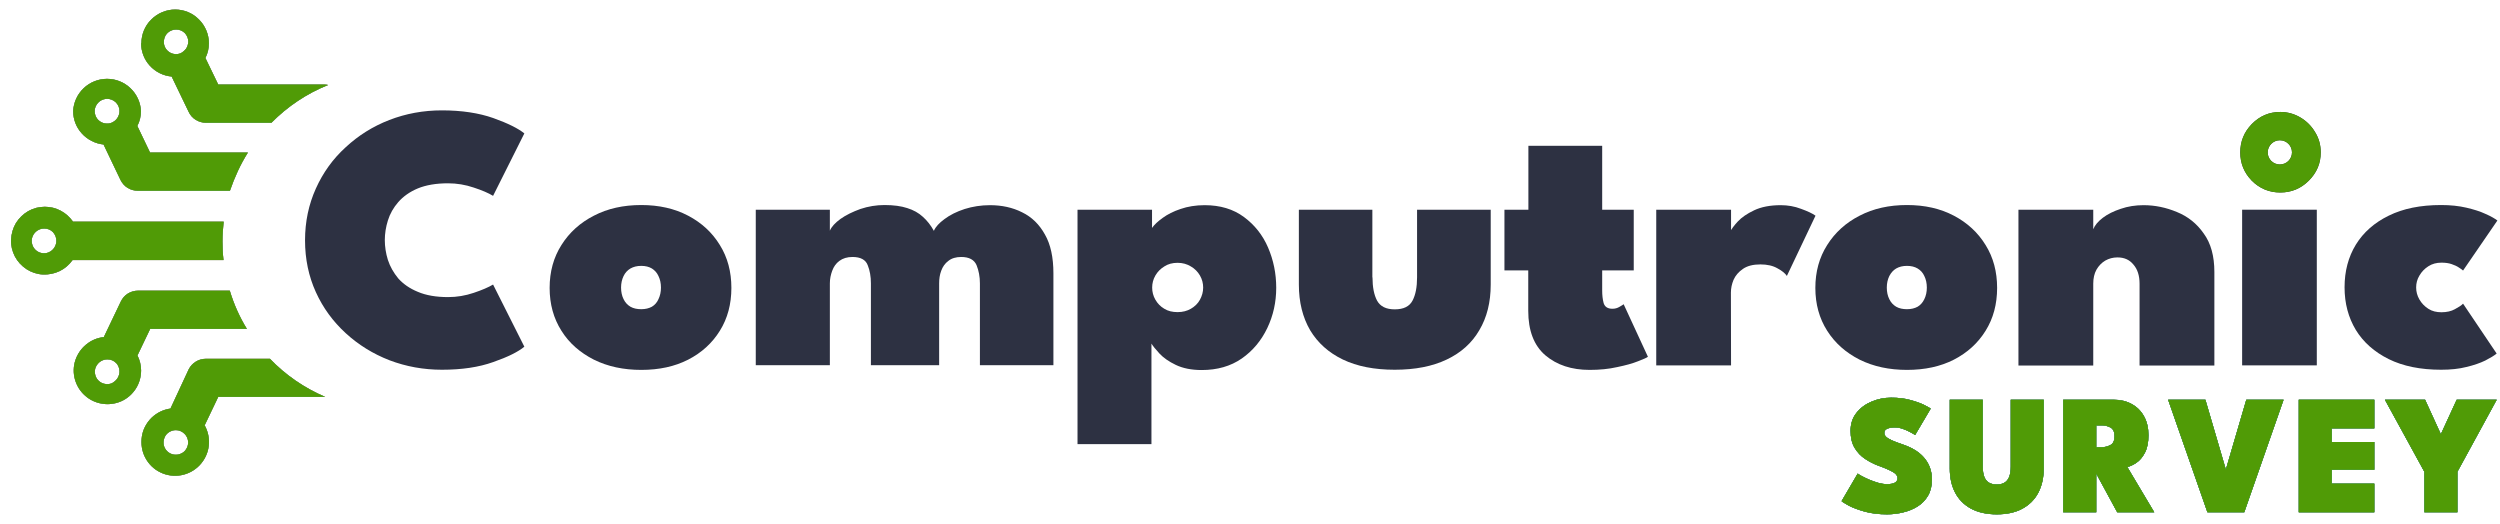 <svg xmlns="http://www.w3.org/2000/svg" width="143" height="30" viewBox="0 0 143 30" fill="none"><path d="M108.174 22.747C108.59 22.747 108.959 22.792 109.281 22.883C109.606 22.971 109.868 23.065 110.066 23.166C110.268 23.267 110.392 23.335 110.437 23.371L109.545 24.883C109.492 24.844 109.401 24.791 109.271 24.722C109.144 24.651 109.001 24.587 108.842 24.532C108.683 24.477 108.53 24.449 108.383 24.449C108.211 24.449 108.068 24.474 107.954 24.522C107.84 24.568 107.783 24.648 107.783 24.761C107.783 24.839 107.814 24.911 107.876 24.976C107.938 25.041 108.042 25.108 108.188 25.176C108.338 25.244 108.541 25.322 108.798 25.41C109.049 25.491 109.278 25.592 109.486 25.713C109.694 25.833 109.873 25.976 110.023 26.142C110.175 26.308 110.294 26.498 110.379 26.713C110.463 26.927 110.506 27.17 110.506 27.44C110.506 27.797 110.431 28.103 110.281 28.357C110.135 28.607 109.938 28.81 109.691 28.966C109.444 29.123 109.167 29.236 108.862 29.308C108.559 29.383 108.252 29.42 107.94 29.42C107.461 29.42 107.035 29.368 106.661 29.264C106.291 29.16 105.99 29.048 105.759 28.927C105.531 28.804 105.391 28.716 105.339 28.664L106.261 27.088C106.297 27.118 106.374 27.165 106.491 27.23C106.611 27.295 106.754 27.363 106.92 27.435C107.089 27.506 107.263 27.568 107.442 27.62C107.621 27.669 107.787 27.693 107.94 27.693C108.144 27.693 108.296 27.664 108.393 27.605C108.491 27.547 108.54 27.462 108.54 27.352C108.54 27.274 108.509 27.201 108.447 27.132C108.388 27.064 108.281 26.992 108.125 26.918C107.972 26.84 107.754 26.75 107.471 26.649C107.198 26.549 106.938 26.417 106.691 26.254C106.443 26.092 106.242 25.88 106.086 25.62C105.93 25.36 105.852 25.035 105.852 24.644C105.852 24.247 105.962 23.908 106.183 23.625C106.404 23.342 106.692 23.125 107.047 22.976C107.401 22.823 107.777 22.747 108.174 22.747Z" fill="#2D3142"></path><path d="M108.174 22.747C108.59 22.747 108.959 22.792 109.281 22.883C109.606 22.971 109.868 23.065 110.066 23.166C110.268 23.267 110.392 23.335 110.437 23.371L109.545 24.883C109.492 24.844 109.401 24.791 109.271 24.722C109.144 24.651 109.001 24.587 108.842 24.532C108.683 24.477 108.53 24.449 108.383 24.449C108.211 24.449 108.068 24.474 107.954 24.522C107.84 24.568 107.783 24.648 107.783 24.761C107.783 24.839 107.814 24.911 107.876 24.976C107.938 25.041 108.042 25.108 108.188 25.176C108.338 25.244 108.541 25.322 108.798 25.41C109.049 25.491 109.278 25.592 109.486 25.713C109.694 25.833 109.873 25.976 110.023 26.142C110.175 26.308 110.294 26.498 110.379 26.713C110.463 26.927 110.506 27.17 110.506 27.44C110.506 27.797 110.431 28.103 110.281 28.357C110.135 28.607 109.938 28.81 109.691 28.966C109.444 29.123 109.167 29.236 108.862 29.308C108.559 29.383 108.252 29.42 107.94 29.42C107.461 29.42 107.035 29.368 106.661 29.264C106.291 29.16 105.99 29.048 105.759 28.927C105.531 28.804 105.391 28.716 105.339 28.664L106.261 27.088C106.297 27.118 106.374 27.165 106.491 27.23C106.611 27.295 106.754 27.363 106.92 27.435C107.089 27.506 107.263 27.568 107.442 27.62C107.621 27.669 107.787 27.693 107.94 27.693C108.144 27.693 108.296 27.664 108.393 27.605C108.491 27.547 108.54 27.462 108.54 27.352C108.54 27.274 108.509 27.201 108.447 27.132C108.388 27.064 108.281 26.992 108.125 26.918C107.972 26.84 107.754 26.75 107.471 26.649C107.198 26.549 106.938 26.417 106.691 26.254C106.443 26.092 106.242 25.88 106.086 25.62C105.93 25.36 105.852 25.035 105.852 24.644C105.852 24.247 105.962 23.908 106.183 23.625C106.404 23.342 106.692 23.125 107.047 22.976C107.401 22.823 107.777 22.747 108.174 22.747Z" fill="#274D03"></path><path d="M108.174 22.747C108.59 22.747 108.959 22.792 109.281 22.883C109.606 22.971 109.868 23.065 110.066 23.166C110.268 23.267 110.392 23.335 110.437 23.371L109.545 24.883C109.492 24.844 109.401 24.791 109.271 24.722C109.144 24.651 109.001 24.587 108.842 24.532C108.683 24.477 108.53 24.449 108.383 24.449C108.211 24.449 108.068 24.474 107.954 24.522C107.84 24.568 107.783 24.648 107.783 24.761C107.783 24.839 107.814 24.911 107.876 24.976C107.938 25.041 108.042 25.108 108.188 25.176C108.338 25.244 108.541 25.322 108.798 25.41C109.049 25.491 109.278 25.592 109.486 25.713C109.694 25.833 109.873 25.976 110.023 26.142C110.175 26.308 110.294 26.498 110.379 26.713C110.463 26.927 110.506 27.17 110.506 27.44C110.506 27.797 110.431 28.103 110.281 28.357C110.135 28.607 109.938 28.81 109.691 28.966C109.444 29.123 109.167 29.236 108.862 29.308C108.559 29.383 108.252 29.42 107.94 29.42C107.461 29.42 107.035 29.368 106.661 29.264C106.291 29.16 105.99 29.048 105.759 28.927C105.531 28.804 105.391 28.716 105.339 28.664L106.261 27.088C106.297 27.118 106.374 27.165 106.491 27.23C106.611 27.295 106.754 27.363 106.92 27.435C107.089 27.506 107.263 27.568 107.442 27.62C107.621 27.669 107.787 27.693 107.94 27.693C108.144 27.693 108.296 27.664 108.393 27.605C108.491 27.547 108.54 27.462 108.54 27.352C108.54 27.274 108.509 27.201 108.447 27.132C108.388 27.064 108.281 26.992 108.125 26.918C107.972 26.84 107.754 26.75 107.471 26.649C107.198 26.549 106.938 26.417 106.691 26.254C106.443 26.092 106.242 25.88 106.086 25.62C105.93 25.36 105.852 25.035 105.852 24.644C105.852 24.247 105.962 23.908 106.183 23.625C106.404 23.342 106.692 23.125 107.047 22.976C107.401 22.823 107.777 22.747 108.174 22.747Z" fill="#4FC3A0"></path><path d="M108.174 22.747C108.59 22.747 108.959 22.792 109.281 22.883C109.606 22.971 109.868 23.065 110.066 23.166C110.268 23.267 110.392 23.335 110.437 23.371L109.545 24.883C109.492 24.844 109.401 24.791 109.271 24.722C109.144 24.651 109.001 24.587 108.842 24.532C108.683 24.477 108.53 24.449 108.383 24.449C108.211 24.449 108.068 24.474 107.954 24.522C107.84 24.568 107.783 24.648 107.783 24.761C107.783 24.839 107.814 24.911 107.876 24.976C107.938 25.041 108.042 25.108 108.188 25.176C108.338 25.244 108.541 25.322 108.798 25.41C109.049 25.491 109.278 25.592 109.486 25.713C109.694 25.833 109.873 25.976 110.023 26.142C110.175 26.308 110.294 26.498 110.379 26.713C110.463 26.927 110.506 27.17 110.506 27.44C110.506 27.797 110.431 28.103 110.281 28.357C110.135 28.607 109.938 28.81 109.691 28.966C109.444 29.123 109.167 29.236 108.862 29.308C108.559 29.383 108.252 29.42 107.94 29.42C107.461 29.42 107.035 29.368 106.661 29.264C106.291 29.16 105.99 29.048 105.759 28.927C105.531 28.804 105.391 28.716 105.339 28.664L106.261 27.088C106.297 27.118 106.374 27.165 106.491 27.23C106.611 27.295 106.754 27.363 106.92 27.435C107.089 27.506 107.263 27.568 107.442 27.62C107.621 27.669 107.787 27.693 107.94 27.693C108.144 27.693 108.296 27.664 108.393 27.605C108.491 27.547 108.54 27.462 108.54 27.352C108.54 27.274 108.509 27.201 108.447 27.132C108.388 27.064 108.281 26.992 108.125 26.918C107.972 26.84 107.754 26.75 107.471 26.649C107.198 26.549 106.938 26.417 106.691 26.254C106.443 26.092 106.242 25.88 106.086 25.62C105.93 25.36 105.852 25.035 105.852 24.644C105.852 24.247 105.962 23.908 106.183 23.625C106.404 23.342 106.692 23.125 107.047 22.976C107.401 22.823 107.777 22.747 108.174 22.747Z" fill="#509B06"></path><path d="M115.014 22.864H116.902V26.791C116.902 27.321 116.799 27.783 116.594 28.176C116.389 28.57 116.087 28.875 115.687 29.093C115.29 29.311 114.801 29.42 114.219 29.42C113.636 29.42 113.144 29.311 112.74 29.093C112.34 28.875 112.038 28.57 111.833 28.176C111.628 27.783 111.526 27.321 111.526 26.791V22.864H113.414V26.688C113.414 26.926 113.443 27.121 113.501 27.274C113.56 27.423 113.648 27.534 113.765 27.605C113.885 27.677 114.036 27.713 114.219 27.713C114.397 27.713 114.545 27.677 114.662 27.605C114.78 27.534 114.867 27.423 114.926 27.274C114.984 27.121 115.014 26.926 115.014 26.688V22.864Z" fill="#2D3142"></path><path d="M115.014 22.864H116.902V26.791C116.902 27.321 116.799 27.783 116.594 28.176C116.389 28.57 116.087 28.875 115.687 29.093C115.29 29.311 114.801 29.42 114.219 29.42C113.636 29.42 113.144 29.311 112.74 29.093C112.34 28.875 112.038 28.57 111.833 28.176C111.628 27.783 111.526 27.321 111.526 26.791V22.864H113.414V26.688C113.414 26.926 113.443 27.121 113.501 27.274C113.56 27.423 113.648 27.534 113.765 27.605C113.885 27.677 114.036 27.713 114.219 27.713C114.397 27.713 114.545 27.677 114.662 27.605C114.78 27.534 114.867 27.423 114.926 27.274C114.984 27.121 115.014 26.926 115.014 26.688V22.864Z" fill="#274D03"></path><path d="M115.014 22.864H116.902V26.791C116.902 27.321 116.799 27.783 116.594 28.176C116.389 28.57 116.087 28.875 115.687 29.093C115.29 29.311 114.801 29.42 114.219 29.42C113.636 29.42 113.144 29.311 112.74 29.093C112.34 28.875 112.038 28.57 111.833 28.176C111.628 27.783 111.526 27.321 111.526 26.791V22.864H113.414V26.688C113.414 26.926 113.443 27.121 113.501 27.274C113.56 27.423 113.648 27.534 113.765 27.605C113.885 27.677 114.036 27.713 114.219 27.713C114.397 27.713 114.545 27.677 114.662 27.605C114.78 27.534 114.867 27.423 114.926 27.274C114.984 27.121 115.014 26.926 115.014 26.688V22.864Z" fill="#4FC3A0"></path><path d="M115.014 22.864H116.902V26.791C116.902 27.321 116.799 27.783 116.594 28.176C116.389 28.57 116.087 28.875 115.687 29.093C115.29 29.311 114.801 29.42 114.219 29.42C113.636 29.42 113.144 29.311 112.74 29.093C112.34 28.875 112.038 28.57 111.833 28.176C111.628 27.783 111.526 27.321 111.526 26.791V22.864H113.414V26.688C113.414 26.926 113.443 27.121 113.501 27.274C113.56 27.423 113.648 27.534 113.765 27.605C113.885 27.677 114.036 27.713 114.219 27.713C114.397 27.713 114.545 27.677 114.662 27.605C114.78 27.534 114.867 27.423 114.926 27.274C114.984 27.121 115.014 26.926 115.014 26.688V22.864Z" fill="#509B06"></path><path d="M118.014 22.864H120.902C121.292 22.864 121.637 22.947 121.936 23.113C122.235 23.275 122.469 23.509 122.638 23.815C122.807 24.117 122.892 24.477 122.892 24.893C122.892 25.306 122.824 25.641 122.687 25.898C122.554 26.152 122.393 26.342 122.204 26.469C122.015 26.596 121.841 26.677 121.682 26.713L123.224 29.303H121.106L119.779 26.859H119.906V29.303H118.014V22.864ZM119.906 25.581H120.219C120.391 25.581 120.555 25.54 120.711 25.459C120.871 25.378 120.95 25.21 120.95 24.956C120.95 24.703 120.874 24.535 120.721 24.454C120.568 24.373 120.406 24.332 120.233 24.332H119.906V25.581Z" fill="#2D3142"></path><path d="M118.014 22.864H120.902C121.292 22.864 121.637 22.947 121.936 23.113C122.235 23.275 122.469 23.509 122.638 23.815C122.807 24.117 122.892 24.477 122.892 24.893C122.892 25.306 122.824 25.641 122.687 25.898C122.554 26.152 122.393 26.342 122.204 26.469C122.015 26.596 121.841 26.677 121.682 26.713L123.224 29.303H121.106L119.779 26.859H119.906V29.303H118.014V22.864ZM119.906 25.581H120.219C120.391 25.581 120.555 25.54 120.711 25.459C120.871 25.378 120.95 25.21 120.95 24.956C120.95 24.703 120.874 24.535 120.721 24.454C120.568 24.373 120.406 24.332 120.233 24.332H119.906V25.581Z" fill="#274D03"></path><path d="M118.014 22.864H120.902C121.292 22.864 121.637 22.947 121.936 23.113C122.235 23.275 122.469 23.509 122.638 23.815C122.807 24.117 122.892 24.477 122.892 24.893C122.892 25.306 122.824 25.641 122.687 25.898C122.554 26.152 122.393 26.342 122.204 26.469C122.015 26.596 121.841 26.677 121.682 26.713L123.224 29.303H121.106L119.779 26.859H119.906V29.303H118.014V22.864ZM119.906 25.581H120.219C120.391 25.581 120.555 25.54 120.711 25.459C120.871 25.378 120.95 25.21 120.95 24.956C120.95 24.703 120.874 24.535 120.721 24.454C120.568 24.373 120.406 24.332 120.233 24.332H119.906V25.581Z" fill="#4FC3A0"></path><path d="M118.014 22.864H120.902C121.292 22.864 121.637 22.947 121.936 23.113C122.235 23.275 122.469 23.509 122.638 23.815C122.807 24.117 122.892 24.477 122.892 24.893C122.892 25.306 122.824 25.641 122.687 25.898C122.554 26.152 122.393 26.342 122.204 26.469C122.015 26.596 121.841 26.677 121.682 26.713L123.224 29.303H121.106L119.779 26.859H119.906V29.303H118.014V22.864ZM119.906 25.581H120.219C120.391 25.581 120.555 25.54 120.711 25.459C120.871 25.378 120.95 25.21 120.95 24.956C120.95 24.703 120.874 24.535 120.721 24.454C120.568 24.373 120.406 24.332 120.233 24.332H119.906V25.581Z" fill="#509B06"></path><path d="M128.372 29.303H126.265L124.016 22.864H126.148L127.318 26.859L128.489 22.864H130.621L128.372 29.303Z" fill="#2D3142"></path><path d="M128.372 29.303H126.265L124.016 22.864H126.148L127.318 26.859L128.489 22.864H130.621L128.372 29.303Z" fill="#274D03"></path><path d="M128.372 29.303H126.265L124.016 22.864H126.148L127.318 26.859L128.489 22.864H130.621L128.372 29.303Z" fill="#4FC3A0"></path><path d="M128.372 29.303H126.265L124.016 22.864H126.148L127.318 26.859L128.489 22.864H130.621L128.372 29.303Z" fill="#509B06"></path><path d="M131.489 22.864H135.811V24.503H133.377V25.283H135.811V26.869H133.377V27.664H135.811V29.303H131.489V22.864Z" fill="#2D3142"></path><path d="M131.489 22.864H135.811V24.503H133.377V25.283H135.811V26.869H133.377V27.664H135.811V29.303H131.489V22.864Z" fill="#274D03"></path><path d="M131.489 22.864H135.811V24.503H133.377V25.283H135.811V26.869H133.377V27.664H135.811V29.303H131.489V22.864Z" fill="#4FC3A0"></path><path d="M131.489 22.864H135.811V24.503H133.377V25.283H135.811V26.869H133.377V27.664H135.811V29.303H131.489V22.864Z" fill="#509B06"></path><path d="M138.675 26.986L136.417 22.864H138.714L139.617 24.839L140.524 22.864H142.812L140.563 26.986V29.303H138.675V26.986Z" fill="#2D3142"></path><path d="M138.675 26.986L136.417 22.864H138.714L139.617 24.839L140.524 22.864H142.812L140.563 26.986V29.303H138.675V26.986Z" fill="#274D03"></path><path d="M138.675 26.986L136.417 22.864H138.714L139.617 24.839L140.524 22.864H142.812L140.563 26.986V29.303H138.675V26.986Z" fill="#4FC3A0"></path><path d="M138.675 26.986L136.417 22.864H138.714L139.617 24.839L140.524 22.864H142.812L140.563 26.986V29.303H138.675V26.986Z" fill="#509B06"></path><path fill-rule="evenodd" clip-rule="evenodd" d="M14.181 8.724H8.581L7.854 7.205C7.996 6.938 8.063 6.646 8.063 6.346C8.038 5.854 7.821 5.386 7.461 5.044C7.102 4.702 6.625 4.51 6.124 4.51C5.631 4.51 5.146 4.702 4.787 5.044C4.427 5.386 4.21 5.854 4.185 6.346V6.354C4.185 6.83 4.361 7.289 4.686 7.639C5.004 7.99 5.447 8.215 5.923 8.265L6.893 10.293C6.985 10.476 7.119 10.635 7.294 10.743C7.47 10.852 7.67 10.91 7.879 10.91H13.152C13.42 10.134 13.754 9.4 14.181 8.724ZM6.717 6.746C6.793 6.63 6.834 6.488 6.834 6.354V6.338C6.834 6.154 6.751 5.979 6.625 5.854C6.492 5.728 6.316 5.653 6.132 5.653C5.99 5.653 5.857 5.695 5.74 5.77C5.623 5.845 5.531 5.962 5.472 6.087C5.414 6.221 5.405 6.363 5.43 6.496C5.455 6.638 5.522 6.763 5.623 6.863C5.723 6.963 5.848 7.03 5.99 7.055C6.132 7.08 6.274 7.072 6.4 7.013C6.525 6.955 6.642 6.863 6.717 6.746Z" fill="#BF1E2E"></path><path fill-rule="evenodd" clip-rule="evenodd" d="M14.181 8.724H8.581L7.854 7.205C7.996 6.938 8.063 6.646 8.063 6.346C8.038 5.854 7.821 5.386 7.461 5.044C7.102 4.702 6.625 4.51 6.124 4.51C5.631 4.51 5.146 4.702 4.787 5.044C4.427 5.386 4.21 5.854 4.185 6.346V6.354C4.185 6.83 4.361 7.289 4.686 7.639C5.004 7.99 5.447 8.215 5.923 8.265L6.893 10.293C6.985 10.476 7.119 10.635 7.294 10.743C7.47 10.852 7.67 10.91 7.879 10.91H13.152C13.42 10.134 13.754 9.4 14.181 8.724ZM6.717 6.746C6.793 6.63 6.834 6.488 6.834 6.354V6.338C6.834 6.154 6.751 5.979 6.625 5.854C6.492 5.728 6.316 5.653 6.132 5.653C5.99 5.653 5.857 5.695 5.74 5.77C5.623 5.845 5.531 5.962 5.472 6.087C5.414 6.221 5.405 6.363 5.43 6.496C5.455 6.638 5.522 6.763 5.623 6.863C5.723 6.963 5.848 7.03 5.99 7.055C6.132 7.08 6.274 7.072 6.4 7.013C6.525 6.955 6.642 6.863 6.717 6.746Z" fill="#4FC3A0"></path><path fill-rule="evenodd" clip-rule="evenodd" d="M14.181 8.724H8.581L7.854 7.205C7.996 6.938 8.063 6.646 8.063 6.346C8.038 5.854 7.821 5.386 7.461 5.044C7.102 4.702 6.625 4.51 6.124 4.51C5.631 4.51 5.146 4.702 4.787 5.044C4.427 5.386 4.21 5.854 4.185 6.346V6.354C4.185 6.83 4.361 7.289 4.686 7.639C5.004 7.99 5.447 8.215 5.923 8.265L6.893 10.293C6.985 10.476 7.119 10.635 7.294 10.743C7.47 10.852 7.67 10.91 7.879 10.91H13.152C13.42 10.134 13.754 9.4 14.181 8.724ZM6.717 6.746C6.793 6.63 6.834 6.488 6.834 6.354V6.338C6.834 6.154 6.751 5.979 6.625 5.854C6.492 5.728 6.316 5.653 6.132 5.653C5.99 5.653 5.857 5.695 5.74 5.77C5.623 5.845 5.531 5.962 5.472 6.087C5.414 6.221 5.405 6.363 5.43 6.496C5.455 6.638 5.522 6.763 5.623 6.863C5.723 6.963 5.848 7.03 5.99 7.055C6.132 7.08 6.274 7.072 6.4 7.013C6.525 6.955 6.642 6.863 6.717 6.746Z" fill="#509B06"></path><path fill-rule="evenodd" clip-rule="evenodd" d="M12.793 12.696C12.751 13.063 12.726 13.439 12.726 13.814C12.726 14.173 12.743 14.524 12.785 14.874H4.151C3.959 15.149 3.7 15.367 3.408 15.508C3.115 15.65 2.772 15.717 2.447 15.7C2.112 15.684 1.795 15.575 1.51 15.392C1.235 15.208 1.001 14.958 0.85 14.665C0.7 14.373 0.616 14.04 0.633 13.706C0.65 13.372 0.742 13.047 0.909 12.763C1.084 12.479 1.327 12.246 1.611 12.079C1.903 11.912 2.229 11.828 2.564 11.828C2.881 11.828 3.199 11.903 3.474 12.054C3.759 12.204 3.993 12.421 4.177 12.68H12.793V12.696ZM3.107 14.165C3.182 14.048 3.224 13.915 3.224 13.773C3.224 13.681 3.207 13.589 3.174 13.506C3.14 13.422 3.09 13.339 3.023 13.272C2.956 13.205 2.881 13.155 2.798 13.122C2.714 13.088 2.622 13.072 2.53 13.072C2.388 13.072 2.254 13.113 2.137 13.188C2.02 13.264 1.928 13.372 1.87 13.506C1.811 13.639 1.803 13.781 1.828 13.915C1.853 14.056 1.92 14.181 2.02 14.282C2.121 14.382 2.246 14.449 2.38 14.474C2.513 14.499 2.664 14.49 2.789 14.432C2.923 14.373 3.032 14.282 3.107 14.165Z" fill="#BF1E2E"></path><path fill-rule="evenodd" clip-rule="evenodd" d="M12.793 12.696C12.751 13.063 12.726 13.439 12.726 13.814C12.726 14.173 12.743 14.524 12.785 14.874H4.151C3.959 15.149 3.7 15.367 3.408 15.508C3.115 15.65 2.772 15.717 2.447 15.7C2.112 15.684 1.795 15.575 1.51 15.392C1.235 15.208 1.001 14.958 0.85 14.665C0.7 14.373 0.616 14.04 0.633 13.706C0.65 13.372 0.742 13.047 0.909 12.763C1.084 12.479 1.327 12.246 1.611 12.079C1.903 11.912 2.229 11.828 2.564 11.828C2.881 11.828 3.199 11.903 3.474 12.054C3.759 12.204 3.993 12.421 4.177 12.68H12.793V12.696ZM3.107 14.165C3.182 14.048 3.224 13.915 3.224 13.773C3.224 13.681 3.207 13.589 3.174 13.506C3.14 13.422 3.09 13.339 3.023 13.272C2.956 13.205 2.881 13.155 2.798 13.122C2.714 13.088 2.622 13.072 2.53 13.072C2.388 13.072 2.254 13.113 2.137 13.188C2.02 13.264 1.928 13.372 1.87 13.506C1.811 13.639 1.803 13.781 1.828 13.915C1.853 14.056 1.92 14.181 2.02 14.282C2.121 14.382 2.246 14.449 2.38 14.474C2.513 14.499 2.664 14.49 2.789 14.432C2.923 14.373 3.032 14.282 3.107 14.165Z" fill="#4FC3A0"></path><path fill-rule="evenodd" clip-rule="evenodd" d="M12.793 12.696C12.751 13.063 12.726 13.439 12.726 13.814C12.726 14.173 12.743 14.524 12.785 14.874H4.151C3.959 15.149 3.7 15.367 3.408 15.508C3.115 15.65 2.772 15.717 2.447 15.7C2.112 15.684 1.795 15.575 1.51 15.392C1.235 15.208 1.001 14.958 0.85 14.665C0.7 14.373 0.616 14.04 0.633 13.706C0.65 13.372 0.742 13.047 0.909 12.763C1.084 12.479 1.327 12.246 1.611 12.079C1.903 11.912 2.229 11.828 2.564 11.828C2.881 11.828 3.199 11.903 3.474 12.054C3.759 12.204 3.993 12.421 4.177 12.68H12.793V12.696ZM3.107 14.165C3.182 14.048 3.224 13.915 3.224 13.773C3.224 13.681 3.207 13.589 3.174 13.506C3.14 13.422 3.09 13.339 3.023 13.272C2.956 13.205 2.881 13.155 2.798 13.122C2.714 13.088 2.622 13.072 2.53 13.072C2.388 13.072 2.254 13.113 2.137 13.188C2.02 13.264 1.928 13.372 1.87 13.506C1.811 13.639 1.803 13.781 1.828 13.915C1.853 14.056 1.92 14.181 2.02 14.282C2.121 14.382 2.246 14.449 2.38 14.474C2.513 14.499 2.664 14.49 2.789 14.432C2.923 14.373 3.032 14.282 3.107 14.165Z" fill="#509B06"></path><path fill-rule="evenodd" clip-rule="evenodd" d="M8.572 3.759C8.246 3.409 8.071 2.941 8.071 2.466L8.088 2.474C8.088 1.965 8.288 1.473 8.656 1.114C9.015 0.755 9.508 0.546 10.018 0.546C10.528 0.546 11.021 0.747 11.38 1.114C11.74 1.473 11.949 1.965 11.949 2.474C11.949 2.766 11.882 3.058 11.748 3.317L12.483 4.836H18.568C18.635 4.836 18.701 4.844 18.768 4.861C17.54 5.353 16.437 6.096 15.526 7.022H11.781C11.573 7.022 11.372 6.963 11.197 6.855C11.021 6.746 10.879 6.588 10.795 6.404L9.818 4.377C9.341 4.335 8.898 4.118 8.572 3.759ZM15.442 20.523H11.781C11.581 20.523 11.38 20.573 11.205 20.682C11.029 20.79 10.887 20.941 10.795 21.124L9.751 23.369C9.341 23.427 8.965 23.611 8.664 23.903C8.372 24.195 8.171 24.57 8.113 24.979C8.054 25.388 8.113 25.805 8.305 26.173C8.497 26.54 8.798 26.84 9.166 27.015C9.533 27.199 9.96 27.257 10.361 27.182C10.77 27.107 11.138 26.907 11.422 26.607C11.706 26.306 11.89 25.922 11.94 25.513C11.99 25.105 11.907 24.687 11.706 24.328L12.483 22.701H18.568C18.576 22.701 18.584 22.701 18.601 22.701C17.406 22.192 16.328 21.45 15.442 20.523ZM10.645 25.697C10.72 25.58 10.762 25.447 10.762 25.305C10.762 25.121 10.687 24.938 10.553 24.812C10.419 24.679 10.244 24.604 10.06 24.604C9.918 24.604 9.784 24.646 9.667 24.721C9.55 24.796 9.458 24.904 9.408 25.038C9.358 25.163 9.341 25.305 9.366 25.447C9.391 25.58 9.458 25.705 9.558 25.805C9.659 25.906 9.784 25.972 9.918 25.997C10.052 26.022 10.194 26.014 10.327 25.956C10.461 25.906 10.57 25.814 10.645 25.697ZM10.645 2.783C10.72 2.666 10.762 2.532 10.77 2.391C10.77 2.299 10.754 2.207 10.72 2.124C10.687 2.04 10.636 1.957 10.57 1.89C10.503 1.823 10.428 1.773 10.344 1.74C10.26 1.706 10.168 1.69 10.077 1.69C9.934 1.69 9.801 1.731 9.684 1.806C9.567 1.882 9.475 1.99 9.425 2.124C9.375 2.249 9.358 2.391 9.383 2.532C9.408 2.666 9.475 2.791 9.575 2.891C9.675 2.991 9.801 3.058 9.934 3.083C10.068 3.108 10.21 3.1 10.344 3.041C10.453 2.983 10.561 2.891 10.645 2.783Z" fill="#BF1E2E"></path><path fill-rule="evenodd" clip-rule="evenodd" d="M8.572 3.759C8.246 3.409 8.071 2.941 8.071 2.466L8.088 2.474C8.088 1.965 8.288 1.473 8.656 1.114C9.015 0.755 9.508 0.546 10.018 0.546C10.528 0.546 11.021 0.747 11.38 1.114C11.74 1.473 11.949 1.965 11.949 2.474C11.949 2.766 11.882 3.058 11.748 3.317L12.483 4.836H18.568C18.635 4.836 18.701 4.844 18.768 4.861C17.54 5.353 16.437 6.096 15.526 7.022H11.781C11.573 7.022 11.372 6.963 11.197 6.855C11.021 6.746 10.879 6.588 10.795 6.404L9.818 4.377C9.341 4.335 8.898 4.118 8.572 3.759ZM15.442 20.523H11.781C11.581 20.523 11.38 20.573 11.205 20.682C11.029 20.79 10.887 20.941 10.795 21.124L9.751 23.369C9.341 23.427 8.965 23.611 8.664 23.903C8.372 24.195 8.171 24.57 8.113 24.979C8.054 25.388 8.113 25.805 8.305 26.173C8.497 26.54 8.798 26.84 9.166 27.015C9.533 27.199 9.96 27.257 10.361 27.182C10.77 27.107 11.138 26.907 11.422 26.607C11.706 26.306 11.89 25.922 11.94 25.513C11.99 25.105 11.907 24.687 11.706 24.328L12.483 22.701H18.568C18.576 22.701 18.584 22.701 18.601 22.701C17.406 22.192 16.328 21.45 15.442 20.523ZM10.645 25.697C10.72 25.58 10.762 25.447 10.762 25.305C10.762 25.121 10.687 24.938 10.553 24.812C10.419 24.679 10.244 24.604 10.06 24.604C9.918 24.604 9.784 24.646 9.667 24.721C9.55 24.796 9.458 24.904 9.408 25.038C9.358 25.163 9.341 25.305 9.366 25.447C9.391 25.58 9.458 25.705 9.558 25.805C9.659 25.906 9.784 25.972 9.918 25.997C10.052 26.022 10.194 26.014 10.327 25.956C10.461 25.906 10.57 25.814 10.645 25.697ZM10.645 2.783C10.72 2.666 10.762 2.532 10.77 2.391C10.77 2.299 10.754 2.207 10.72 2.124C10.687 2.04 10.636 1.957 10.57 1.89C10.503 1.823 10.428 1.773 10.344 1.74C10.26 1.706 10.168 1.69 10.077 1.69C9.934 1.69 9.801 1.731 9.684 1.806C9.567 1.882 9.475 1.99 9.425 2.124C9.375 2.249 9.358 2.391 9.383 2.532C9.408 2.666 9.475 2.791 9.575 2.891C9.675 2.991 9.801 3.058 9.934 3.083C10.068 3.108 10.21 3.1 10.344 3.041C10.453 2.983 10.561 2.891 10.645 2.783Z" fill="#4FC3A0"></path><path fill-rule="evenodd" clip-rule="evenodd" d="M8.572 3.759C8.246 3.409 8.071 2.941 8.071 2.466L8.088 2.474C8.088 1.965 8.288 1.473 8.656 1.114C9.015 0.755 9.508 0.546 10.018 0.546C10.528 0.546 11.021 0.747 11.38 1.114C11.74 1.473 11.949 1.965 11.949 2.474C11.949 2.766 11.882 3.058 11.748 3.317L12.483 4.836H18.568C18.635 4.836 18.701 4.844 18.768 4.861C17.54 5.353 16.437 6.096 15.526 7.022H11.781C11.573 7.022 11.372 6.963 11.197 6.855C11.021 6.746 10.879 6.588 10.795 6.404L9.818 4.377C9.341 4.335 8.898 4.118 8.572 3.759ZM15.442 20.523H11.781C11.581 20.523 11.38 20.573 11.205 20.682C11.029 20.79 10.887 20.941 10.795 21.124L9.751 23.369C9.341 23.427 8.965 23.611 8.664 23.903C8.372 24.195 8.171 24.57 8.113 24.979C8.054 25.388 8.113 25.805 8.305 26.173C8.497 26.54 8.798 26.84 9.166 27.015C9.533 27.199 9.96 27.257 10.361 27.182C10.77 27.107 11.138 26.907 11.422 26.607C11.706 26.306 11.89 25.922 11.94 25.513C11.99 25.105 11.907 24.687 11.706 24.328L12.483 22.701H18.568C18.576 22.701 18.584 22.701 18.601 22.701C17.406 22.192 16.328 21.45 15.442 20.523ZM10.645 25.697C10.72 25.58 10.762 25.447 10.762 25.305C10.762 25.121 10.687 24.938 10.553 24.812C10.419 24.679 10.244 24.604 10.06 24.604C9.918 24.604 9.784 24.646 9.667 24.721C9.55 24.796 9.458 24.904 9.408 25.038C9.358 25.163 9.341 25.305 9.366 25.447C9.391 25.58 9.458 25.705 9.558 25.805C9.659 25.906 9.784 25.972 9.918 25.997C10.052 26.022 10.194 26.014 10.327 25.956C10.461 25.906 10.57 25.814 10.645 25.697ZM10.645 2.783C10.72 2.666 10.762 2.532 10.77 2.391C10.77 2.299 10.754 2.207 10.72 2.124C10.687 2.04 10.636 1.957 10.57 1.89C10.503 1.823 10.428 1.773 10.344 1.74C10.26 1.706 10.168 1.69 10.077 1.69C9.934 1.69 9.801 1.731 9.684 1.806C9.567 1.882 9.475 1.99 9.425 2.124C9.375 2.249 9.358 2.391 9.383 2.532C9.408 2.666 9.475 2.791 9.575 2.891C9.675 2.991 9.801 3.058 9.934 3.083C10.068 3.108 10.21 3.1 10.344 3.041C10.453 2.983 10.561 2.891 10.645 2.783Z" fill="#509B06"></path><path fill-rule="evenodd" clip-rule="evenodd" d="M13.144 16.626H7.896C7.687 16.626 7.486 16.685 7.311 16.793C7.135 16.902 7.001 17.06 6.909 17.252L5.94 19.28C5.572 19.322 5.221 19.463 4.929 19.706C4.636 19.948 4.427 20.256 4.31 20.607C4.193 20.957 4.185 21.341 4.285 21.7C4.386 22.059 4.586 22.384 4.862 22.626C5.138 22.877 5.48 23.035 5.848 23.093C6.216 23.152 6.592 23.102 6.935 22.952C7.277 22.801 7.561 22.551 7.762 22.242C7.963 21.933 8.071 21.566 8.071 21.191C8.071 20.89 7.996 20.598 7.862 20.331L8.589 18.813H14.122C13.704 18.137 13.378 17.402 13.144 16.626ZM6.717 21.642C6.792 21.525 6.834 21.383 6.834 21.249C6.834 21.157 6.818 21.066 6.784 20.982C6.751 20.899 6.701 20.815 6.634 20.757C6.567 20.69 6.492 20.64 6.408 20.607C6.324 20.573 6.233 20.557 6.141 20.557C5.999 20.557 5.865 20.598 5.748 20.674C5.631 20.749 5.539 20.865 5.48 20.991C5.422 21.124 5.413 21.266 5.439 21.399C5.464 21.541 5.53 21.666 5.631 21.767C5.731 21.867 5.856 21.933 5.999 21.959C6.141 21.984 6.283 21.975 6.408 21.917C6.525 21.85 6.642 21.758 6.717 21.642Z" fill="#BF1E2E"></path><path fill-rule="evenodd" clip-rule="evenodd" d="M13.144 16.626H7.896C7.687 16.626 7.486 16.685 7.311 16.793C7.135 16.902 7.001 17.06 6.909 17.252L5.94 19.28C5.572 19.322 5.221 19.463 4.929 19.706C4.636 19.948 4.427 20.256 4.31 20.607C4.193 20.957 4.185 21.341 4.285 21.7C4.386 22.059 4.586 22.384 4.862 22.626C5.138 22.877 5.48 23.035 5.848 23.093C6.216 23.152 6.592 23.102 6.935 22.952C7.277 22.801 7.561 22.551 7.762 22.242C7.963 21.933 8.071 21.566 8.071 21.191C8.071 20.89 7.996 20.598 7.862 20.331L8.589 18.813H14.122C13.704 18.137 13.378 17.402 13.144 16.626ZM6.717 21.642C6.792 21.525 6.834 21.383 6.834 21.249C6.834 21.157 6.818 21.066 6.784 20.982C6.751 20.899 6.701 20.815 6.634 20.757C6.567 20.69 6.492 20.64 6.408 20.607C6.324 20.573 6.233 20.557 6.141 20.557C5.999 20.557 5.865 20.598 5.748 20.674C5.631 20.749 5.539 20.865 5.48 20.991C5.422 21.124 5.413 21.266 5.439 21.399C5.464 21.541 5.53 21.666 5.631 21.767C5.731 21.867 5.856 21.933 5.999 21.959C6.141 21.984 6.283 21.975 6.408 21.917C6.525 21.85 6.642 21.758 6.717 21.642Z" fill="#4FC3A0"></path><path fill-rule="evenodd" clip-rule="evenodd" d="M13.144 16.626H7.896C7.687 16.626 7.486 16.685 7.311 16.793C7.135 16.902 7.001 17.06 6.909 17.252L5.94 19.28C5.572 19.322 5.221 19.463 4.929 19.706C4.636 19.948 4.427 20.256 4.31 20.607C4.193 20.957 4.185 21.341 4.285 21.7C4.386 22.059 4.586 22.384 4.862 22.626C5.138 22.877 5.48 23.035 5.848 23.093C6.216 23.152 6.592 23.102 6.935 22.952C7.277 22.801 7.561 22.551 7.762 22.242C7.963 21.933 8.071 21.566 8.071 21.191C8.071 20.89 7.996 20.598 7.862 20.331L8.589 18.813H14.122C13.704 18.137 13.378 17.402 13.144 16.626ZM6.717 21.642C6.792 21.525 6.834 21.383 6.834 21.249C6.834 21.157 6.818 21.066 6.784 20.982C6.751 20.899 6.701 20.815 6.634 20.757C6.567 20.69 6.492 20.64 6.408 20.607C6.324 20.573 6.233 20.557 6.141 20.557C5.999 20.557 5.865 20.598 5.748 20.674C5.631 20.749 5.539 20.865 5.48 20.991C5.422 21.124 5.413 21.266 5.439 21.399C5.464 21.541 5.53 21.666 5.631 21.767C5.731 21.867 5.856 21.933 5.999 21.959C6.141 21.984 6.283 21.975 6.408 21.917C6.525 21.85 6.642 21.758 6.717 21.642Z" fill="#509B06"></path><path d="M25.63 16.994C26.14 16.994 26.625 16.91 27.093 16.752C27.569 16.593 27.937 16.434 28.204 16.276L29.993 19.831C29.642 20.123 29.057 20.415 28.221 20.707C27.385 21.007 26.407 21.149 25.279 21.149C24.226 21.149 23.223 20.966 22.279 20.607C21.334 20.24 20.499 19.722 19.772 19.055C19.044 18.387 18.476 17.611 18.067 16.71C17.657 15.809 17.448 14.816 17.448 13.748C17.448 12.68 17.657 11.695 18.067 10.785C18.476 9.876 19.044 9.083 19.772 8.424C20.499 7.748 21.326 7.23 22.27 6.863C23.223 6.496 24.218 6.313 25.279 6.313C26.407 6.313 27.393 6.463 28.221 6.755C29.057 7.055 29.642 7.347 29.993 7.631L28.204 11.203C27.945 11.044 27.577 10.885 27.093 10.727C26.625 10.568 26.132 10.485 25.63 10.485C24.945 10.485 24.368 10.585 23.9 10.777C23.441 10.969 23.064 11.236 22.78 11.561C22.505 11.878 22.304 12.229 22.187 12.613C22.07 12.988 22.011 13.364 22.011 13.731C22.011 14.106 22.07 14.49 22.187 14.866C22.312 15.25 22.513 15.6 22.78 15.925C23.064 16.243 23.432 16.501 23.9 16.693C24.368 16.893 24.945 16.994 25.63 16.994Z" fill="#2D3142"></path><path d="M36.679 21.158C35.667 21.158 34.765 20.966 33.971 20.573C33.185 20.173 32.558 19.631 32.115 18.921C31.664 18.212 31.439 17.394 31.439 16.468C31.439 15.542 31.664 14.724 32.115 14.015C32.567 13.297 33.185 12.738 33.971 12.337C34.756 11.928 35.659 11.728 36.679 11.728C37.69 11.728 38.584 11.928 39.361 12.337C40.139 12.746 40.74 13.305 41.175 14.015C41.618 14.724 41.835 15.542 41.835 16.468C41.835 17.394 41.618 18.212 41.175 18.921C40.74 19.622 40.139 20.173 39.361 20.573C38.592 20.966 37.698 21.158 36.679 21.158ZM36.679 17.686C36.921 17.686 37.121 17.636 37.289 17.544C37.456 17.444 37.581 17.302 37.665 17.11C37.757 16.919 37.807 16.701 37.807 16.451C37.807 16.201 37.757 15.976 37.665 15.792C37.581 15.6 37.447 15.458 37.289 15.358C37.121 15.258 36.921 15.208 36.679 15.208C36.436 15.208 36.236 15.258 36.06 15.358C35.893 15.458 35.759 15.6 35.667 15.792C35.575 15.984 35.525 16.201 35.525 16.451C35.525 16.701 35.575 16.927 35.667 17.11C35.759 17.302 35.893 17.444 36.06 17.544C36.236 17.645 36.445 17.686 36.679 17.686Z" fill="#2D3142"></path><path d="M56.627 11.736C57.304 11.736 57.923 11.87 58.466 12.145C59.018 12.412 59.452 12.838 59.77 13.414C60.096 13.981 60.255 14.724 60.255 15.633V20.89H56.051V16.209C56.051 15.825 55.984 15.475 55.858 15.166C55.725 14.857 55.432 14.699 54.981 14.699C54.68 14.699 54.429 14.774 54.245 14.924C54.053 15.066 53.92 15.258 53.836 15.492C53.752 15.717 53.719 15.95 53.719 16.209V20.89H49.816V16.209C49.816 15.825 49.758 15.475 49.632 15.166C49.515 14.857 49.223 14.699 48.763 14.699C48.462 14.699 48.212 14.774 48.011 14.924C47.819 15.066 47.685 15.258 47.601 15.492C47.518 15.717 47.468 15.95 47.468 16.209V20.89H43.23V11.995H47.468V13.197C47.56 12.972 47.769 12.746 48.078 12.521C48.395 12.296 48.78 12.112 49.214 11.954C49.666 11.803 50.125 11.728 50.593 11.728C51.111 11.728 51.546 11.787 51.897 11.903C52.248 12.012 52.549 12.179 52.791 12.404C53.034 12.621 53.243 12.888 53.418 13.205C53.51 12.98 53.719 12.755 54.028 12.529C54.337 12.296 54.722 12.104 55.182 11.954C55.633 11.812 56.118 11.736 56.627 11.736Z" fill="#2D3142"></path><path d="M65.863 25.405H61.634V11.995H65.896V13.038C66.03 12.846 66.23 12.663 66.506 12.463C66.782 12.262 67.125 12.087 67.526 11.954C67.935 11.812 68.395 11.736 68.905 11.736C69.799 11.736 70.543 11.962 71.153 12.412C71.763 12.863 72.223 13.439 72.532 14.156C72.841 14.874 73 15.642 73 16.459C73 17.277 72.833 18.045 72.49 18.763C72.147 19.48 71.663 20.064 71.028 20.507C70.392 20.949 69.624 21.166 68.738 21.166C68.153 21.166 67.659 21.066 67.258 20.874C66.857 20.682 66.548 20.465 66.322 20.223C66.097 19.981 65.946 19.789 65.863 19.655V25.405ZM68.821 16.451C68.821 16.209 68.763 15.976 68.637 15.759C68.512 15.542 68.336 15.366 68.119 15.241C67.902 15.108 67.651 15.033 67.359 15.033C67.066 15.033 66.815 15.099 66.598 15.241C66.381 15.375 66.214 15.542 66.088 15.759C65.963 15.976 65.904 16.209 65.904 16.451C65.904 16.693 65.963 16.927 66.088 17.144C66.214 17.361 66.381 17.536 66.598 17.661C66.815 17.795 67.066 17.853 67.359 17.853C67.651 17.853 67.902 17.786 68.119 17.661C68.345 17.528 68.52 17.361 68.637 17.144C68.754 16.927 68.821 16.701 68.821 16.451Z" fill="#2D3142"></path><path d="M78.507 15.867C78.507 16.418 78.591 16.86 78.767 17.194C78.951 17.528 79.285 17.695 79.778 17.695C80.288 17.695 80.622 17.528 80.797 17.194C80.973 16.86 81.056 16.418 81.056 15.867V11.995H85.269V16.276C85.269 17.286 85.051 18.162 84.617 18.888C84.191 19.622 83.564 20.181 82.753 20.565C81.934 20.957 80.939 21.149 79.778 21.149C78.616 21.149 77.63 20.957 76.811 20.565C76 20.173 75.374 19.614 74.939 18.888C74.513 18.154 74.295 17.286 74.295 16.276V11.995H78.499V15.867H78.507Z" fill="#2D3142"></path><path d="M86.062 11.995H87.424V8.34H91.645V11.995H93.45V15.467H91.645V16.618C91.645 16.877 91.67 17.119 91.728 17.336C91.795 17.553 91.962 17.661 92.23 17.661C92.372 17.661 92.506 17.628 92.631 17.553C92.765 17.478 92.84 17.427 92.873 17.402L94.261 20.407C94.202 20.457 94.018 20.54 93.692 20.665C93.383 20.79 92.982 20.899 92.497 20.999C92.021 21.108 91.494 21.158 90.926 21.158C89.898 21.158 89.054 20.882 88.394 20.323C87.742 19.764 87.416 18.913 87.416 17.778V15.467H86.054V11.995H86.062Z" fill="#2D3142"></path><path d="M99.016 20.899H94.737V11.995H99.016V13.264H98.958C99.041 13.105 99.183 12.905 99.401 12.671C99.626 12.429 99.936 12.22 100.337 12.029C100.738 11.837 101.248 11.736 101.858 11.736C102.259 11.736 102.652 11.803 103.019 11.945C103.387 12.079 103.663 12.204 103.847 12.337L102.209 15.784C102.117 15.642 101.941 15.492 101.674 15.35C101.415 15.2 101.089 15.124 100.696 15.124C100.278 15.124 99.944 15.208 99.693 15.383C99.451 15.55 99.267 15.759 99.158 16.009C99.058 16.251 99.008 16.493 99.008 16.735L99.016 20.899Z" fill="#2D3142"></path><path d="M109.078 21.158C108.067 21.158 107.165 20.966 106.371 20.573C105.585 20.173 104.967 19.631 104.515 18.921C104.064 18.212 103.838 17.394 103.838 16.468C103.838 15.542 104.064 14.724 104.515 14.015C104.967 13.297 105.585 12.738 106.371 12.337C107.156 11.928 108.059 11.728 109.078 11.728C110.098 11.728 110.984 11.928 111.761 12.337C112.538 12.746 113.14 13.305 113.575 14.015C114.018 14.724 114.235 15.542 114.235 16.468C114.235 17.394 114.018 18.212 113.575 18.921C113.14 19.622 112.538 20.173 111.761 20.573C110.992 20.966 110.098 21.158 109.078 21.158ZM109.078 17.686C109.321 17.686 109.521 17.636 109.689 17.544C109.856 17.444 109.981 17.302 110.073 17.11C110.165 16.919 110.215 16.701 110.215 16.451C110.215 16.201 110.165 15.976 110.073 15.792C109.989 15.6 109.856 15.458 109.689 15.358C109.521 15.258 109.321 15.208 109.078 15.208C108.836 15.208 108.636 15.258 108.46 15.358C108.293 15.458 108.168 15.6 108.067 15.792C107.975 15.984 107.925 16.201 107.925 16.451C107.925 16.701 107.975 16.927 108.067 17.11C108.159 17.302 108.293 17.444 108.46 17.544C108.636 17.645 108.844 17.686 109.078 17.686Z" fill="#2D3142"></path><path d="M122.609 11.736C123.269 11.736 123.904 11.87 124.523 12.129C125.141 12.379 125.659 12.788 126.052 13.355C126.462 13.914 126.662 14.649 126.662 15.558V20.907H122.383V16.226C122.383 15.767 122.266 15.4 122.032 15.133C121.807 14.857 121.506 14.724 121.121 14.724C120.871 14.724 120.637 14.782 120.419 14.907C120.21 15.033 120.043 15.208 119.918 15.425C119.793 15.65 119.734 15.917 119.734 16.226V20.907H115.455V11.995H119.734V13.113C119.826 12.88 120.01 12.663 120.286 12.454C120.561 12.245 120.904 12.079 121.305 11.945C121.715 11.803 122.149 11.736 122.609 11.736Z" fill="#2D3142"></path><path d="M139.65 17.861C139.951 17.861 140.21 17.803 140.419 17.686C140.636 17.569 140.795 17.469 140.887 17.369L142.809 20.223C142.667 20.34 142.45 20.473 142.157 20.623C141.865 20.765 141.505 20.89 141.079 20.991C140.661 21.099 140.176 21.149 139.633 21.149C138.463 21.149 137.46 20.949 136.633 20.54C135.814 20.131 135.187 19.58 134.752 18.871C134.326 18.162 134.109 17.352 134.109 16.434C134.109 15.508 134.326 14.699 134.752 13.998C135.187 13.289 135.814 12.738 136.633 12.337C137.46 11.928 138.455 11.728 139.633 11.728C140.16 11.728 140.644 11.778 141.071 11.878C141.505 11.979 141.873 12.095 142.174 12.237C142.483 12.371 142.709 12.504 142.851 12.613L140.887 15.475C140.845 15.433 140.761 15.375 140.644 15.3C140.536 15.225 140.402 15.166 140.235 15.108C140.068 15.049 139.875 15.024 139.65 15.024C139.366 15.024 139.115 15.091 138.898 15.233C138.68 15.375 138.513 15.55 138.388 15.767C138.263 15.976 138.204 16.201 138.204 16.443C138.204 16.685 138.263 16.91 138.388 17.127C138.513 17.344 138.68 17.519 138.898 17.661C139.115 17.803 139.366 17.861 139.65 17.861Z" fill="#2D3142"></path><path d="M130.432 11.011C131.067 11.011 131.61 10.785 132.062 10.335C132.521 9.876 132.747 9.342 132.747 8.716C132.747 8.29 132.638 7.906 132.421 7.556C132.212 7.205 131.936 6.93 131.585 6.721C131.234 6.513 130.85 6.404 130.432 6.404C129.797 6.404 129.254 6.638 128.802 7.097C128.359 7.556 128.142 8.09 128.142 8.716C128.142 9.342 128.359 9.876 128.802 10.335C129.254 10.785 129.797 11.011 130.432 11.011ZM130.407 8.023C130.791 8.023 131.101 8.332 131.101 8.716C131.101 9.1 130.791 9.408 130.407 9.408C130.023 9.408 129.713 9.1 129.713 8.716C129.713 8.332 130.031 8.023 130.407 8.023Z" fill="#2D3142"></path><path d="M130.432 11.011C131.067 11.011 131.61 10.785 132.062 10.335C132.521 9.876 132.747 9.342 132.747 8.716C132.747 8.29 132.638 7.906 132.421 7.556C132.212 7.205 131.936 6.93 131.585 6.721C131.234 6.513 130.85 6.404 130.432 6.404C129.797 6.404 129.254 6.638 128.802 7.097C128.359 7.556 128.142 8.09 128.142 8.716C128.142 9.342 128.359 9.876 128.802 10.335C129.254 10.785 129.797 11.011 130.432 11.011ZM130.407 8.023C130.791 8.023 131.101 8.332 131.101 8.716C131.101 9.1 130.791 9.408 130.407 9.408C130.023 9.408 129.713 9.1 129.713 8.716C129.713 8.332 130.031 8.023 130.407 8.023Z" fill="#509B06"></path><path d="M132.521 11.995H128.25V20.899H132.521V11.995Z" fill="#2D3142"></path></svg>